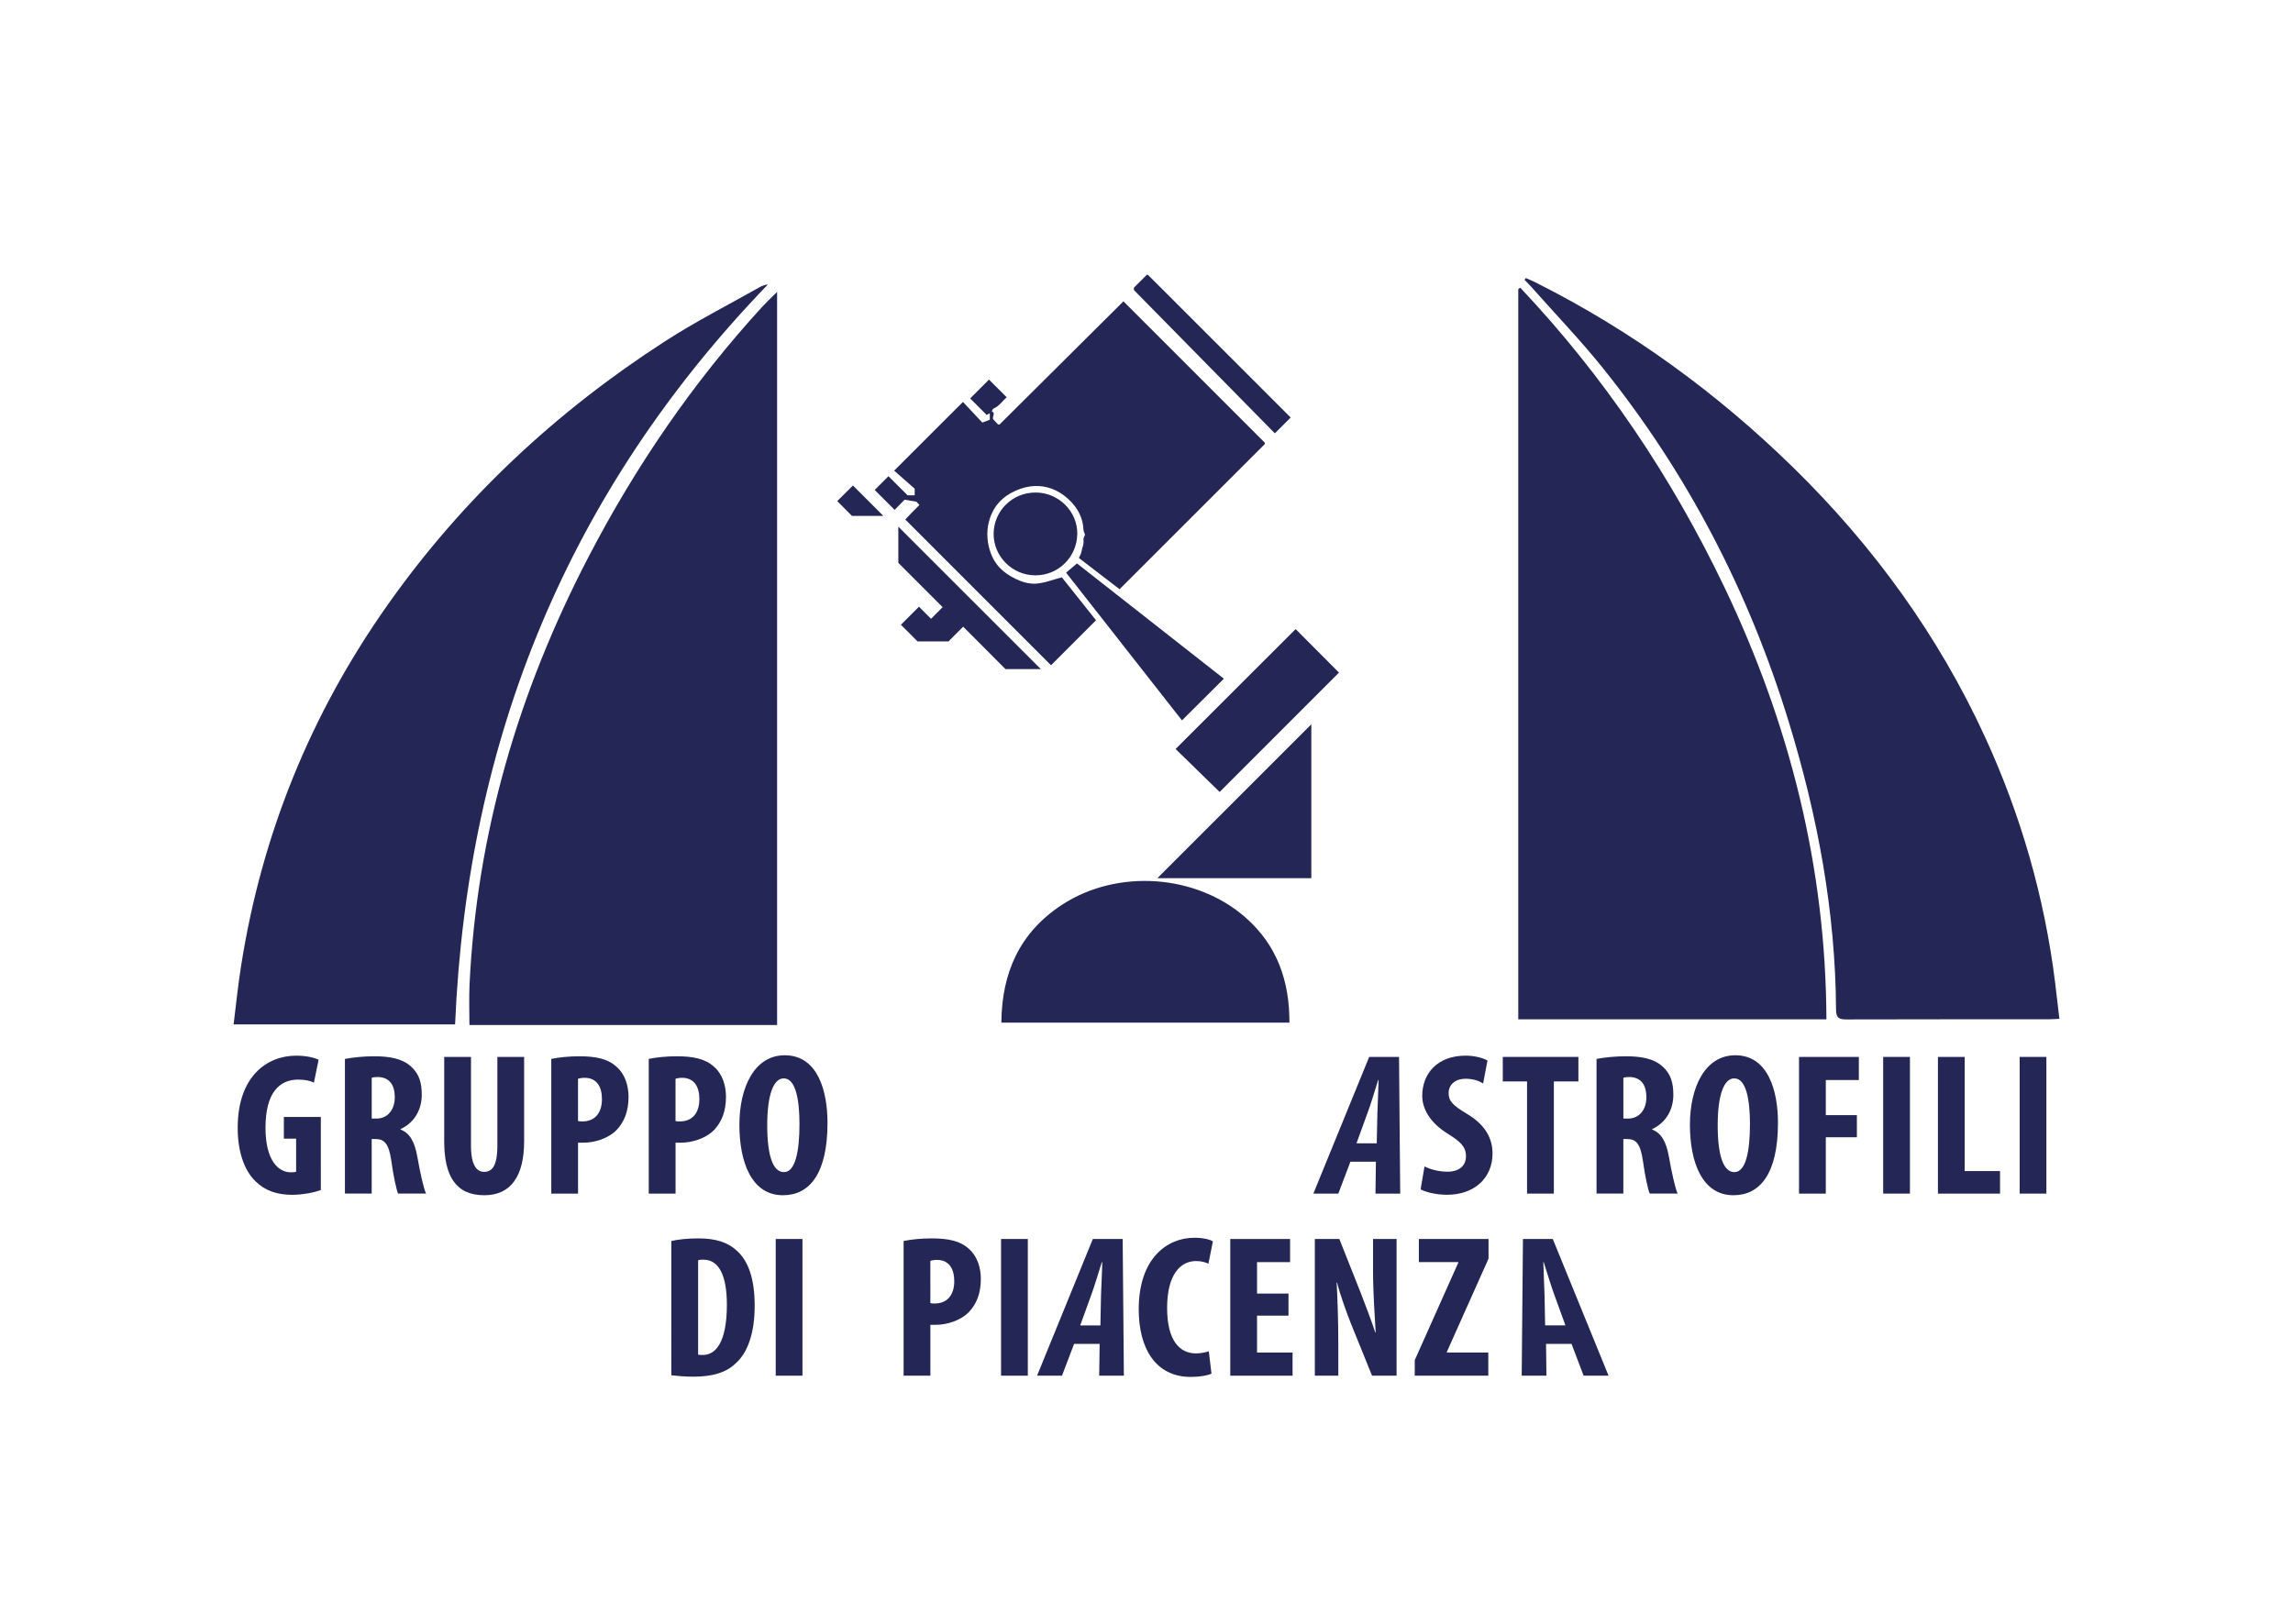 <?xml version="1.0" encoding="utf-8"?>
<!-- Generator: Adobe Illustrator 16.0.0, SVG Export Plug-In . SVG Version: 6.00 Build 0)  -->
<!DOCTYPE svg PUBLIC "-//W3C//DTD SVG 1.1//EN" "http://www.w3.org/Graphics/SVG/1.1/DTD/svg11.dtd">
<svg version="1.1" id="Livello_1" xmlns="http://www.w3.org/2000/svg" xmlns:xlink="http://www.w3.org/1999/xlink" x="0px" y="0px"
	 width="120.02px" height="85.039px" viewBox="0 0 120.02 85.039" enable-background="new 0 0 120.02 85.039" xml:space="preserve">
<g>
	<g>
		<path fill-rule="evenodd" clip-rule="evenodd" fill="#242755" d="M46.827,26.694c0.156-0.161,0.352-0.356,0.523-0.535
			c0.209,0.036,0.408,0.071,0.621,0.108c0.038,0.042,0.086,0.097,0.152,0.172c-0.144,0.147-0.271,0.271-0.394,0.396
			c-0.122,0.125-0.241,0.252-0.345,0.363c2.561,2.559,5.096,5.094,7.629,7.63c0.78-0.779,1.574-1.575,2.355-2.355
			c-0.597-0.752-1.194-1.501-1.787-2.246c-0.199,0.054-0.36,0.097-0.521,0.148c-0.265,0.084-0.526,0.154-0.812,0.179
			c-0.293,0.022-0.587-0.039-0.83-0.136c-0.677-0.271-1.264-0.683-1.543-1.417c-0.209-0.549-0.256-1.123-0.117-1.673
			c0.16-0.637,0.518-1.155,1.136-1.504c0.33-0.184,0.674-0.31,1.021-0.358c0.635-0.084,1.225,0.066,1.762,0.462
			c0.607,0.453,1,1.068,1.03,1.777c0.003,0.102,0.058,0.2,0.086,0.288c-0.032,0.095-0.096,0.187-0.083,0.266
			c0.039,0.231-0.074,0.429-0.109,0.645c-0.018,0.101-0.08,0.193-0.129,0.309c0.726,0.557,1.428,1.097,2.129,1.634
			c2.54-2.537,5.067-5.064,7.594-7.591c0.009-0.008,0.008-0.031,0.009-0.044c0-0.018,0-0.033,0-0.033
			c-2.477-2.477-4.941-4.942-7.401-7.403c-2.155,2.144-4.317,4.294-6.48,6.443c-0.011,0.008-0.033,0.002-0.083,0.002
			c-0.071-0.076-0.157-0.167-0.243-0.258c-0.104-0.127,0.149-0.337-0.09-0.428c0.032-0.051,0.057-0.128,0.104-0.148
			c0.302-0.135,0.469-0.408,0.684-0.587c-0.346-0.345-0.662-0.663-0.93-0.927c-0.306,0.305-0.656,0.655-0.984,0.986
			c0.265,0.263,0.558,0.558,0.861,0.862c0.033-0.018,0.101-0.053,0.167-0.087c0,0.123,0,0.243,0,0.342
			c-0.149,0.057-0.271,0.103-0.393,0.146c-0.339-0.36-0.677-0.722-1.013-1.08c-1.211,1.208-2.397,2.394-3.601,3.598
			c0.361,0.316,0.72,0.634,1.075,0.944c0,0.118,0,0.229,0,0.346c-0.123,0-0.231,0-0.373,0c-0.341-0.337-0.695-0.693-1-0.999
			c-0.243,0.245-0.494,0.494-0.719,0.72 M48.026,33.581c0.465,0,1.021,0,1.617,0c0.24-0.243,0.502-0.503,0.772-0.772
			c0.736,0.741,1.484,1.49,2.215,2.222c0.582,0,1.146,0,1.851,0c-2.527-2.527-4.975-4.973-7.461-7.46c0,0.659,0,1.257,0,1.895
			c0.76,0.758,1.541,1.54,2.319,2.321c-0.196,0.198-0.405,0.407-0.606,0.61c-0.23-0.231-0.457-0.458-0.632-0.634
			c-0.333,0.332-0.653,0.649-0.947,0.946C47.415,32.963,47.697,33.25,48.026,33.581z M67.557,21.859
			c-2.479-2.48-4.971-4.971-7.46-7.459c-0.008-0.01-0.03-0.014-0.042-0.015c-0.016-0.001-0.035,0-0.027,0
			c-0.229,0.228-0.446,0.443-0.676,0.675c0,0.034,0,0.098,0,0.125c2.476,2.519,4.935,5.021,7.377,7.502
			C67.012,22.407,67.284,22.134,67.557,21.859z M46.237,27.01c-0.568-0.568-1.104-1.107-1.592-1.592
			c-0.277,0.277-0.562,0.56-0.822,0.816c0.225,0.227,0.476,0.478,0.772,0.776C45.065,27.01,45.63,27.01,46.237,27.01z
			 M40.675,15.281c0,12.871,0,25.609,0,38.381c-5.37,0-10.716,0-16.104,0c0-0.719-0.028-1.43,0.007-2.14
			c0.377-7.895,2.559-15.292,6.184-22.285c2.48-4.787,5.499-9.206,9.146-13.187C40.127,15.814,40.362,15.596,40.675,15.281z
			 M79.574,15.062c4.391,4.655,7.922,9.904,10.683,15.676c3.411,7.141,5.312,14.644,5.341,22.628c-5.395,0-10.743,0-16.129,0
			c0-12.748,0-25.488,0-38.232C79.504,15.111,79.54,15.086,79.574,15.062z M79.865,14.557c0.188,0.082,0.376,0.16,0.556,0.252
			c4.995,2.515,9.458,5.772,13.452,9.678c4.188,4.104,7.584,8.776,10.035,14.114c1.873,4.086,3.101,8.36,3.659,12.825
			c0.078,0.623,0.146,1.249,0.226,1.914c-0.241,0.011-0.404,0.023-0.562,0.023c-3.525,0.003-7.053-0.004-10.578,0.008
			c-0.377,0-0.548-0.061-0.551-0.499c-0.027-5.16-0.972-10.18-2.479-15.094c-2.078-6.776-5.278-12.97-9.72-18.503
			c-1.171-1.459-2.477-2.816-3.719-4.22c-0.125-0.139-0.255-0.27-0.384-0.403C79.822,14.619,79.843,14.588,79.865,14.557z
			 M23.82,53.631c-3.823,0-7.667,0-11.593,0c0.133-1.054,0.233-2.07,0.394-3.076c1.085-6.896,3.649-13.196,7.675-18.896
			c3.929-5.566,8.823-10.121,14.532-13.804c1.598-1.032,3.305-1.898,4.962-2.836c0.119-0.065,0.257-0.104,0.406-0.128
			C29.772,25.691,24.461,38.63,23.82,53.631z M67.491,53.538c-5.063,0-10.054,0-15.078,0c0.021-2.617,0.964-4.726,3.173-6.168
			c2.886-1.892,7.031-1.611,9.619,0.675C66.839,49.483,67.5,51.355,67.491,53.538z M68.637,37.919c0,2.6,0,5.299,0,8.057
			c-2.744,0-5.458,0-8.058,0C63.233,43.322,65.948,40.61,68.637,37.919z M63.838,41.462c-0.759-0.74-1.538-1.502-2.305-2.25
			c2.119-2.118,4.223-4.219,6.283-6.277c0.748,0.75,1.525,1.532,2.269,2.278C68.055,37.242,65.947,39.354,63.838,41.462z
			 M64.06,35.532c-0.755,0.754-1.459,1.454-2.193,2.183c-1.991-2.542-4.006-5.108-6.066-7.735c0.198-0.164,0.365-0.308,0.572-0.482
			C58.927,31.503,61.493,33.517,64.06,35.532z M54.185,30.121c-1.201-0.004-2.185-0.992-2.177-2.181
			c0.012-1.201,0.986-2.158,2.198-2.155c1.211,0.002,2.201,0.996,2.181,2.178C56.362,29.174,55.392,30.127,54.185,30.121z"/>
		<g>
			<g>
				<path fill="#242755" d="M16.793,62.3c-0.31,0.128-0.97,0.253-1.498,0.253c-0.822,0-1.443-0.233-1.924-0.711
					c-0.619-0.595-0.95-1.655-0.928-2.888c0.031-2.602,1.528-3.686,3.058-3.686c0.544,0,0.952,0.105,1.176,0.213l-0.246,1.199
					c-0.203-0.104-0.47-0.159-0.823-0.159c-0.955,0-1.711,0.648-1.711,2.518c0,1.72,0.673,2.335,1.325,2.335
					c0.128,0,0.226-0.009,0.278-0.03v-1.732h-0.642v-1.135h1.935V62.3z"/>
				<path fill="#242755" d="M18.055,55.438c0.438-0.083,0.995-0.138,1.53-0.138c0.77,0,1.455,0.107,1.924,0.531
					c0.44,0.393,0.567,0.869,0.567,1.488c0,0.763-0.374,1.453-1.112,1.794v0.021c0.492,0.19,0.739,0.647,0.877,1.411
					c0.14,0.798,0.332,1.679,0.46,1.943h-1.466c-0.085-0.201-0.245-0.924-0.352-1.71c-0.129-0.891-0.354-1.146-0.825-1.146h-0.203
					v2.856h-1.401V55.438z M19.456,58.561h0.246c0.609,0,0.962-0.488,0.962-1.114c0-0.606-0.247-1.042-0.875-1.062
					c-0.119,0-0.26,0.011-0.333,0.043V58.561z"/>
				<path fill="#242755" d="M24.652,55.333v4.651c0,1.051,0.32,1.367,0.686,1.367c0.406,0,0.695-0.285,0.695-1.367v-4.651h1.401
					v4.406c0,1.838-0.695,2.836-2.085,2.836c-1.508,0-2.098-1.029-2.098-2.824v-4.418H24.652z"/>
				<path fill="#242755" d="M28.854,55.438c0.396-0.083,0.93-0.138,1.465-0.138c0.836,0,1.487,0.119,1.958,0.554
					c0.426,0.37,0.622,0.967,0.622,1.57c0,0.776-0.237,1.317-0.612,1.722c-0.447,0.466-1.177,0.678-1.754,0.678
					c-0.094,0-0.191,0-0.277,0v2.666h-1.401V55.438z M30.256,58.689c0.063,0.021,0.141,0.021,0.224,0.021
					c0.708,0,1.027-0.499,1.027-1.168c0-0.626-0.255-1.115-0.909-1.115c-0.129,0-0.257,0.021-0.343,0.052V58.689z"/>
				<path fill="#242755" d="M33.955,55.438c0.396-0.083,0.931-0.138,1.467-0.138c0.833,0,1.485,0.119,1.958,0.554
					c0.426,0.37,0.619,0.967,0.619,1.57c0,0.776-0.236,1.317-0.61,1.722c-0.45,0.466-1.176,0.678-1.752,0.678
					c-0.099,0-0.193,0-0.277,0v2.666h-1.403V55.438z M35.358,58.689c0.063,0.021,0.138,0.021,0.224,0.021
					c0.704,0,1.025-0.499,1.025-1.168c0-0.626-0.257-1.115-0.908-1.115c-0.13,0-0.257,0.021-0.341,0.052V58.689z"/>
				<path fill="#242755" d="M43.313,58.784c0,2.698-0.964,3.791-2.332,3.791c-1.636,0-2.28-1.722-2.28-3.688
					c0-1.952,0.782-3.64,2.375-3.64C42.821,55.248,43.313,57.149,43.313,58.784z M40.158,58.912c0,1.623,0.31,2.453,0.876,2.453
					c0.588,0,0.812-1.063,0.812-2.518c0-1.254-0.191-2.39-0.825-2.39C40.468,56.458,40.158,57.372,40.158,58.912z"/>
			</g>
			<g>
				<path fill="#242755" d="M35.139,64.971c0.352-0.084,0.865-0.137,1.421-0.137c0.908,0,1.539,0.211,2,0.638
					c0.62,0.55,0.941,1.496,0.941,2.887c0,1.446-0.372,2.475-1.005,3.027c-0.482,0.467-1.197,0.688-2.203,0.688
					c-0.439,0-0.878-0.041-1.155-0.074V64.971z M36.541,70.918c0.063,0.02,0.169,0.02,0.244,0.02c0.675,0,1.261-0.657,1.261-2.631
					c0-1.467-0.383-2.359-1.227-2.359c-0.098,0-0.195,0-0.278,0.032V70.918z"/>
				<path fill="#242755" d="M42.003,64.865v7.157h-1.4v-7.157H42.003z"/>
				<path fill="#242755" d="M47.296,64.971c0.398-0.084,0.931-0.137,1.465-0.137c0.836,0,1.486,0.117,1.957,0.552
					c0.428,0.371,0.621,0.966,0.621,1.569c0,0.777-0.236,1.318-0.611,1.72c-0.447,0.47-1.174,0.684-1.752,0.684
					c-0.096,0-0.192,0-0.278,0v2.664h-1.401V64.971z M48.697,68.222c0.063,0.02,0.138,0.02,0.224,0.02
					c0.707,0,1.027-0.5,1.027-1.169c0-0.624-0.258-1.113-0.908-1.113c-0.128,0-0.257,0.021-0.343,0.052V68.222z"/>
				<path fill="#242755" d="M53.798,64.865v7.157h-1.401v-7.157H53.798z"/>
				<path fill="#242755" d="M63.411,71.915c-0.202,0.097-0.599,0.171-1.091,0.171c-1.839,0-2.717-1.508-2.717-3.535
					c0-2.7,1.509-3.75,2.91-3.75c0.489,0,0.831,0.096,0.972,0.191l-0.234,1.168c-0.162-0.074-0.345-0.139-0.652-0.139
					c-0.794,0-1.51,0.68-1.51,2.454c0,1.71,0.654,2.38,1.51,2.38c0.236,0,0.502-0.054,0.673-0.108L63.411,71.915z"/>
				<path fill="#242755" d="M67.442,68.879h-1.647v1.932h1.86v1.212h-3.26v-7.157h3.131v1.211h-1.731v1.645h1.647V68.879z"/>
				<path fill="#242755" d="M68.821,72.022v-7.157h1.282l1.113,2.803c0.216,0.554,0.566,1.477,0.77,2.092h0.02
					c-0.041-0.755-0.139-1.995-0.139-3.312v-1.583H73.1v7.157h-1.284l-1.102-2.718c-0.236-0.606-0.568-1.509-0.729-2.157h-0.021
					c0.034,0.722,0.086,1.825,0.086,3.261v1.614H68.821z"/>
				<path fill="#242755" d="M74.052,71.206l2.277-5.1v-0.03h-2.063v-1.211h3.647v1.029l-2.183,4.884v0.032h2.171v1.212h-3.85V71.206
					z"/>
			</g>
			<g>
				<path fill="#242755" d="M70.683,60.82l-0.632,1.669h-1.307l2.922-7.156h1.562l0.062,7.156h-1.295l0.023-1.669H70.683z
					 M72.062,59.856l0.033-1.582c0.011-0.437,0.053-1.188,0.063-1.73h-0.022c-0.171,0.542-0.403,1.327-0.557,1.72l-0.578,1.593
					H72.062z"/>
				<path fill="#242755" d="M74.562,61.066c0.293,0.159,0.783,0.277,1.188,0.277c0.663,0,0.982-0.342,0.982-0.809
					c0-0.521-0.319-0.775-0.931-1.167c-0.983-0.596-1.358-1.35-1.358-1.996c0-1.148,0.771-2.104,2.279-2.104
					c0.472,0,0.921,0.128,1.135,0.255l-0.226,1.199c-0.201-0.127-0.514-0.244-0.919-0.244c-0.598,0-0.889,0.361-0.889,0.743
					c0,0.426,0.214,0.649,0.995,1.115c0.951,0.575,1.304,1.296,1.304,2.05c0,1.306-0.972,2.166-2.383,2.166
					c-0.578,0-1.145-0.148-1.381-0.285L74.562,61.066z"/>
				<path fill="#242755" d="M79.929,56.617h-1.27v-1.284h3.957v1.284h-1.284v5.872h-1.403V56.617z"/>
				<path fill="#242755" d="M83.566,55.438c0.438-0.083,0.994-0.138,1.53-0.138c0.769,0,1.454,0.107,1.922,0.531
					c0.441,0.393,0.568,0.869,0.568,1.488c0,0.763-0.374,1.453-1.112,1.794v0.021c0.492,0.19,0.738,0.647,0.877,1.411
					c0.141,0.798,0.332,1.679,0.46,1.943h-1.463c-0.088-0.201-0.246-0.924-0.354-1.71c-0.13-0.891-0.353-1.146-0.825-1.146h-0.2
					v2.856h-1.403V55.438z M84.97,58.561h0.244c0.609,0,0.961-0.488,0.961-1.114c0-0.606-0.243-1.042-0.875-1.062
					c-0.117,0-0.258,0.011-0.33,0.043V58.561z"/>
				<path fill="#242755" d="M93.062,58.784c0,2.698-0.961,3.791-2.329,3.791c-1.636,0-2.279-1.722-2.279-3.688
					c0-1.952,0.781-3.64,2.376-3.64C92.57,55.248,93.062,57.149,93.062,58.784z M89.907,58.912c0,1.623,0.311,2.453,0.875,2.453
					c0.59,0,0.814-1.063,0.814-2.518c0-1.254-0.191-2.39-0.822-2.39C90.218,56.458,89.907,57.372,89.907,58.912z"/>
				<path fill="#242755" d="M94.163,55.333h3.133v1.211h-1.73v1.837h1.627v1.157h-1.627v2.951h-1.402V55.333z"/>
				<path fill="#242755" d="M99.97,55.333v7.156h-1.401v-7.156H99.97z"/>
				<path fill="#242755" d="M101.435,55.333h1.4v5.978h1.851v1.179h-3.251V55.333z"/>
				<path fill="#242755" d="M107.112,55.333v7.156h-1.399v-7.156H107.112z"/>
			</g>
			<g>
				<path fill="#242755" d="M56.22,70.356l-0.633,1.666h-1.305l2.919-7.157h1.562l0.063,7.157h-1.292l0.023-1.666H56.22z
					 M57.597,69.39l0.032-1.583c0.012-0.436,0.056-1.189,0.064-1.73h-0.022c-0.169,0.541-0.406,1.328-0.554,1.72l-0.578,1.594
					H57.597z"/>
			</g>
			<g>
				<path fill="#242755" d="M80.923,70.356l0.02,1.666h-1.294l0.065-7.157h1.561l2.92,7.157h-1.306l-0.632-1.666H80.923z
					 M81.938,69.39l-0.579-1.594c-0.148-0.392-0.385-1.179-0.56-1.72h-0.02c0.012,0.541,0.057,1.295,0.065,1.73l0.031,1.583H81.938z
					"/>
			</g>
		</g>
	</g>
</g>
</svg>
